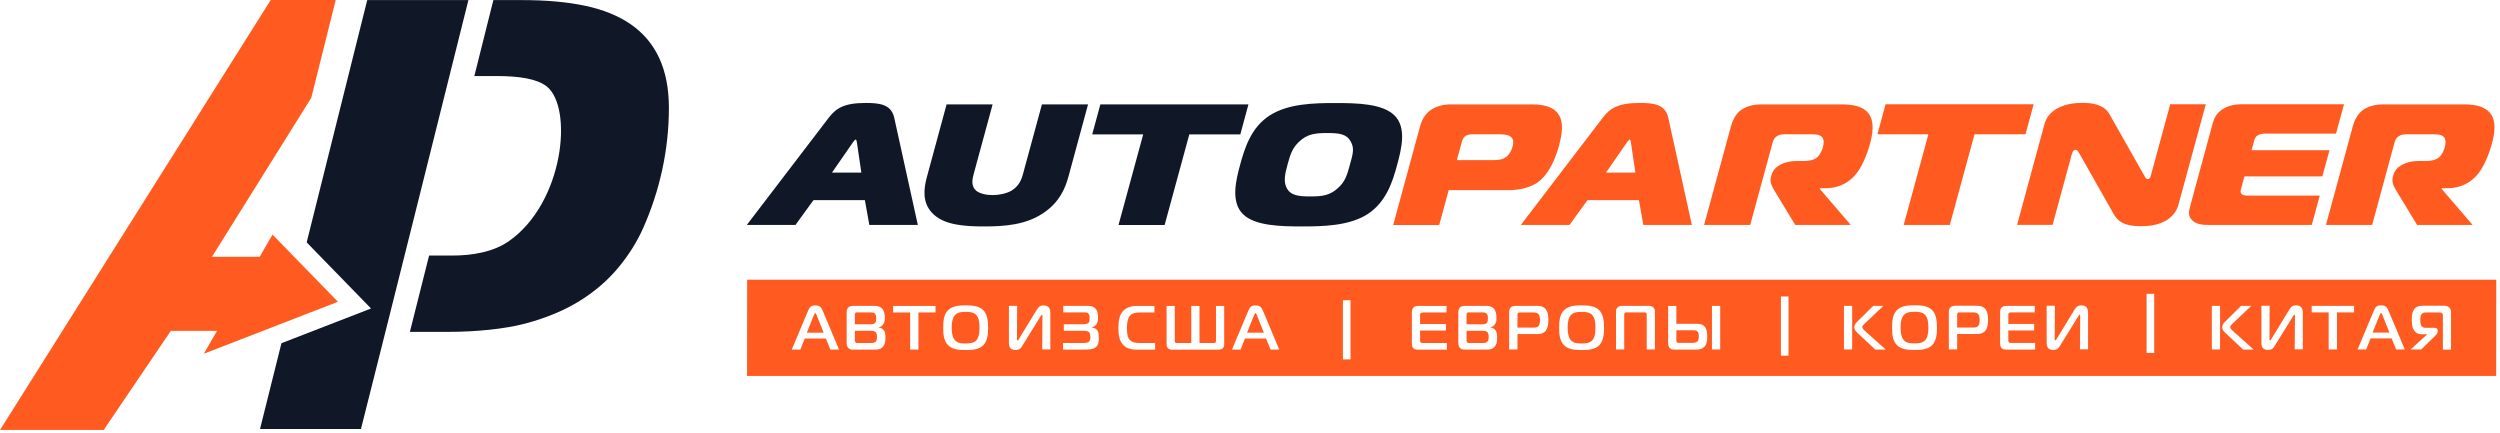 <svg xmlns="http://www.w3.org/2000/svg" width="398" height="69" viewBox="0 0 398 69" fill="none">
	<g clip-path="url(#clip0_455_2)">
		<path d="M0.005 68.448L43.101 0H53.445L49.555 15.572L33.743 40.883H41.339L43.383 37.346L53.797 48.042L32.447 56.314L34.547 52.678H27.19L16.508 68.448H0.005Z" fill="#FF5A1F"/>
		<path d="M106.489 17.178C106.489 23.802 105.052 30.327 102.389 36.316C101.402 38.529 100.063 40.657 98.414 42.63C96.78 44.603 94.736 46.379 92.312 47.886C89.888 49.394 86.999 50.606 83.688 51.494C80.376 52.382 75.711 52.833 71.399 52.833H65.254L68.312 40.685H71.963C75.359 40.685 78.6 40.065 80.982 38.416C89.79 32.286 91.284 17.108 87.028 13.754C85.505 12.556 82.729 12.105 78.966 12.105H75.514L78.544 0.014H83.152C86.929 0.014 90.255 0.31 93.144 0.916C96.019 1.522 98.471 2.522 100.43 3.875C102.403 5.242 103.925 7.032 104.939 9.216C105.954 11.4 106.489 14.05 106.489 17.178Z" fill="#101827"/>
		<path d="M57.461 68.293H41.395L44.806 54.637L59.068 49.112L48.822 38.585L58.462 0.014H74.57C68.876 22.787 63.211 45.561 57.461 68.307V68.293Z" fill="#101827"/>
		<path d="M118.919 35.809H126.642L129.503 31.863H137.691L138.395 35.809H146.118L142.355 18.715C141.862 16.573 139.974 16.39 137.789 16.39C134.28 16.39 133.068 17.292 131.955 18.715L118.891 35.809H118.919ZM135.816 22.619C135.915 22.478 136.126 22.21 136.225 22.21C136.324 22.21 136.38 22.478 136.408 22.619L137.127 27.481H132.448L135.816 22.619ZM150.698 16.615L147.57 28.143C147.034 30.088 146.823 32.202 148.373 33.879C150.177 35.823 153.432 36.049 156.674 36.049C159.915 36.049 163.297 35.823 166.158 33.879C168.624 32.202 169.554 30.088 170.09 28.143L173.218 16.615H165.876L162.874 27.65C162.663 28.425 162.311 29.595 161 30.37C160.225 30.806 159.055 31.06 158.026 31.06C156.984 31.06 155.955 30.806 155.419 30.37C154.546 29.623 154.785 28.509 155.025 27.65L158.026 16.615H150.684H150.698ZM185.408 35.823L189.34 21.392H197.458L198.754 16.615H175.177L173.881 21.392H181.998L178.066 35.823H185.408ZM212.607 16.404C209.169 16.404 205.082 16.488 202.136 18.377C199.149 20.293 198.134 23.647 197.429 26.226C196.739 28.749 195.922 32.131 197.866 34.076C199.755 35.964 203.884 36.049 207.266 36.049C210.648 36.049 214.82 35.964 217.737 34.076C220.739 32.131 221.753 28.749 222.43 26.226C223.134 23.647 223.952 20.307 222.007 18.377C220.09 16.488 216.046 16.404 212.607 16.404ZM204.969 26.226C205.406 24.634 205.716 23.591 206.801 22.576C208.126 21.308 209.422 21.181 211.311 21.181C213.227 21.181 214.397 21.322 215.059 22.576C215.651 23.647 215.369 24.549 214.904 26.226C214.482 27.762 214.2 28.834 213.072 29.876C211.719 31.145 210.479 31.271 208.563 31.271C206.717 31.271 205.448 31.131 204.814 29.876C204.335 28.918 204.546 27.734 204.969 26.226Z" fill="#101827"/>
		<path d="M229.124 35.81L230.632 30.271H240.215C241.455 30.271 243.216 30.004 244.499 29.229C246.796 27.833 247.825 24.536 248.191 23.197C248.952 20.421 248.741 18.913 247.923 17.954C246.965 16.799 245.33 16.616 243.512 16.616H230.942C229.377 16.616 228.264 17.137 227.658 17.602C226.671 18.349 226.249 19.434 226.037 20.237L221.795 35.824H229.138L229.124 35.81ZM231.928 25.494L232.745 22.506C232.858 22.098 233.154 21.379 234.324 21.379H238.382C239.228 21.379 240.074 21.379 240.567 21.816C241.032 22.224 240.933 22.83 240.806 23.324C240.595 24.113 240.215 24.663 239.764 25.001C239.003 25.55 238.101 25.494 237.199 25.494H231.942H231.928ZM242.145 35.81H249.868L252.729 31.864H260.917L261.621 35.81H269.344L265.581 18.715C265.088 16.573 263.2 16.39 261.015 16.39C257.506 16.39 256.294 17.292 255.181 18.715L242.117 35.81H242.145ZM259.042 22.619C259.141 22.478 259.352 22.21 259.451 22.21C259.55 22.21 259.606 22.478 259.634 22.619L260.353 27.481H255.674L259.042 22.619ZM271.289 35.81H278.631L282.154 22.887C282.281 22.422 282.352 22.041 282.901 21.675C283.296 21.407 283.704 21.379 284.113 21.379H288.172C288.848 21.379 289.68 21.351 290.088 21.844C290.215 21.985 290.483 22.422 290.201 23.465C290.06 23.958 289.736 24.677 289.285 25.057C288.623 25.578 287.735 25.635 287.087 25.635H285.917C284.029 25.635 282.394 26.509 282.041 27.805L281.929 28.214C281.675 29.144 282.267 29.975 282.774 30.821L285.804 35.81H294.64L289.708 30.074L289.736 29.961H290.708C292.456 29.961 294.274 29.271 295.585 27.58C296.782 26.015 297.473 23.732 297.713 22.859C298.107 21.407 298.375 19.702 297.741 18.476C296.754 16.616 294.26 16.616 292.822 16.616H280.449C279.575 16.616 278.208 16.756 277.137 17.546C276.123 18.321 275.756 19.406 275.517 20.294L271.289 35.824V35.81ZM310.41 35.81L314.342 21.379H322.459L323.756 16.602H300.179L298.882 21.379H307L303.068 35.81H310.41ZM351.152 16.602H345.501L342.386 28.045C342.344 28.186 342.259 28.51 341.907 28.51C341.653 28.51 341.527 28.242 341.414 28.045L335.819 18.166C334.875 16.489 332.733 16.376 331.493 16.376C328.857 16.376 326.151 17.278 325.475 19.772L321.12 35.796H326.772L329.872 24.409C330.027 23.859 330.379 23.859 330.478 23.859C330.703 23.859 330.858 24.127 330.971 24.324L336.524 34.119C337.496 35.824 339.229 36.007 340.949 36.007C345.726 36.007 346.628 33.259 346.811 32.583L351.166 16.587L351.152 16.602ZM368.035 35.81L369.303 31.145H358.198C357.747 31.145 357.155 31.173 356.873 30.891C356.747 30.779 356.634 30.567 356.747 30.173L357.31 28.087H369.712L370.853 23.916H358.452L358.846 22.464C358.917 22.21 359.03 21.773 359.452 21.534C359.762 21.337 360.242 21.266 360.664 21.266H371.896L373.165 16.602H356.831C356.014 16.602 354.886 16.714 353.858 17.377C352.829 18.039 352.491 18.828 352.279 19.575L348.7 32.737C348.46 33.639 348.249 34.415 349.08 35.147C349.799 35.753 350.715 35.81 351.659 35.81H368.021H368.035ZM370.304 35.81H377.646L381.155 22.887C381.282 22.422 381.352 22.041 381.902 21.675C382.297 21.407 382.705 21.379 383.114 21.379H387.173C387.849 21.379 388.681 21.351 389.089 21.844C389.216 21.985 389.484 22.422 389.202 23.465C389.075 23.958 388.751 24.677 388.286 25.057C387.624 25.578 386.736 25.635 386.088 25.635H384.918C383.029 25.635 381.395 26.509 381.042 27.805L380.93 28.214C380.676 29.144 381.268 29.975 381.775 30.821L384.805 35.81H393.641L388.709 30.074L388.737 29.961H389.709C391.457 29.961 393.275 29.271 394.585 27.58C395.783 26.015 396.474 23.732 396.713 22.859C397.108 21.407 397.376 19.702 396.742 18.476C395.755 16.616 393.261 16.616 391.823 16.616H379.45C378.576 16.616 377.209 16.756 376.138 17.546C375.123 18.321 374.757 19.406 374.517 20.294L370.29 35.824L370.304 35.81Z" fill="#FF5A1F"/>
		<path fill-rule="evenodd" clip-rule="evenodd" d="M397.404 44.533H118.947L118.933 59.852H397.39L397.404 44.533ZM341.738 46.774H342.95V56.202H341.738V46.774ZM283.521 47.197H284.733V56.625H283.521V47.197ZM213.791 47.789H215.003V57.217H213.791V47.789ZM126.036 55.652H127.417L128.122 53.891H131.476L132.194 55.652H133.575L130.954 49.409C130.7 48.817 130.405 48.62 129.813 48.62C129.193 48.62 128.925 48.817 128.671 49.409L126.05 55.652H126.036ZM129.601 50.128C129.644 50.029 129.714 49.846 129.799 49.846C129.883 49.846 129.954 50.029 129.996 50.128L131.123 52.961H128.446L129.587 50.128H129.601ZM135.746 48.705C135.52 48.705 135.224 48.747 135.013 48.986C134.858 49.17 134.787 49.437 134.787 49.705V54.666C134.787 55.06 134.956 55.286 135.027 55.37C135.309 55.695 135.619 55.652 135.971 55.652H139.297C139.72 55.652 140.171 55.652 140.565 55.201C140.96 54.75 140.96 54.201 140.96 53.736C140.96 53.355 140.96 52.848 140.636 52.495C140.467 52.312 140.199 52.157 139.875 52.129V52.087C140.128 52.073 140.326 51.974 140.537 51.734C140.847 51.368 140.861 50.974 140.861 50.607C140.861 50.156 140.805 49.508 140.424 49.113C140.058 48.733 139.537 48.691 139.156 48.691H135.746V48.705ZM136.098 51.622V50.128C136.098 50.043 136.112 49.903 136.183 49.818C136.267 49.733 136.366 49.733 136.478 49.733H138.621C138.832 49.733 139.072 49.733 139.269 49.917C139.494 50.128 139.494 50.466 139.494 50.663C139.494 51.143 139.396 51.312 139.339 51.368C139.156 51.622 138.888 51.622 138.621 51.622H136.084H136.098ZM136.098 52.665H138.761C139.184 52.665 139.382 52.848 139.466 52.947C139.593 53.13 139.621 53.454 139.621 53.651C139.621 53.877 139.593 54.173 139.438 54.356C139.241 54.595 138.874 54.609 138.677 54.609H136.605C136.507 54.609 136.281 54.623 136.183 54.497C136.126 54.44 136.098 54.313 136.098 54.088V52.665ZM146.216 55.652V49.748H148.936V48.705H142.186V49.748H144.892V55.652H146.202H146.216ZM153.742 48.62C152.896 48.62 151.741 48.62 150.966 49.353C150.205 50.072 150.162 51.227 150.162 52.171C150.162 52.961 150.162 54.215 150.966 54.99C151.727 55.723 152.91 55.723 153.742 55.723C154.531 55.723 155.771 55.723 156.518 54.99C157.279 54.243 157.307 52.918 157.307 52.171C157.307 51.255 157.223 50.043 156.518 49.353C155.757 48.62 154.545 48.62 153.742 48.62ZM151.515 52.171C151.515 51.114 151.684 50.593 151.966 50.241C152.417 49.677 153.122 49.649 153.728 49.649C154.306 49.649 155.053 49.663 155.504 50.241C155.771 50.579 155.94 51.129 155.94 52.171C155.94 53.2 155.757 53.764 155.504 54.088C155.053 54.666 154.306 54.68 153.728 54.68C152.939 54.68 152.361 54.609 151.966 54.088C151.684 53.722 151.515 53.158 151.515 52.171ZM167.215 55.652V49.874C167.215 49.522 167.2 48.62 166.158 48.62C165.678 48.62 165.368 48.775 165.002 49.395L162.198 53.989C162.141 54.088 162.085 54.201 162.014 54.201C161.888 54.201 161.902 54.046 161.902 53.877L161.93 48.691H160.619V54.525C160.619 54.919 160.633 55.723 161.648 55.723C162.353 55.723 162.564 55.37 162.747 55.06L165.608 50.438C165.707 50.283 165.791 50.114 165.862 50.114C165.946 50.114 165.96 50.227 165.96 50.339L165.918 55.624H167.229L167.215 55.652ZM169.23 55.652H172.823C173.303 55.652 173.923 55.624 174.317 55.37C174.909 55.004 174.937 54.285 174.937 53.792C174.937 53.228 174.867 52.876 174.74 52.665C174.557 52.34 174.204 52.171 173.824 52.143V52.101C174.049 52.045 174.247 51.946 174.416 51.791C174.782 51.439 174.81 51.016 174.81 50.565C174.81 50.043 174.768 49.508 174.388 49.113C173.951 48.676 173.387 48.691 172.922 48.691H169.272V49.733H172.626C172.837 49.733 173.063 49.748 173.232 49.888C173.472 50.086 173.458 50.41 173.458 50.678C173.458 50.889 173.472 51.213 173.288 51.396C173.133 51.551 172.823 51.622 172.372 51.622H169.357V52.665H172.542C173.091 52.665 173.274 52.806 173.331 52.848C173.57 53.059 173.584 53.412 173.584 53.637C173.584 53.919 173.57 54.299 173.246 54.483C173.035 54.595 172.542 54.609 172.429 54.609H169.23V55.652ZM183.9 55.652V54.609H181.547C180.729 54.609 180.081 54.497 179.729 53.947C179.588 53.722 179.405 53.299 179.405 52.256C179.405 51.227 179.588 50.692 179.785 50.396C180.18 49.804 180.842 49.748 181.617 49.748H183.787V48.705H180.997C180.504 48.705 179.419 48.761 178.728 49.578C178.136 50.269 178.052 51.284 178.052 52.284C178.052 53.045 178.108 54.116 178.756 54.849C179.405 55.568 180.307 55.666 180.969 55.666H183.9V55.652ZM189.65 48.705V54.609H187.395C187.282 54.609 187.17 54.609 187.085 54.497C187.015 54.398 187.029 54.271 187.029 54.173V48.705H185.718V54.779C185.718 55.004 185.732 55.23 185.944 55.441C186.155 55.638 186.409 55.666 186.62 55.666H193.991C194.117 55.666 194.456 55.652 194.681 55.441C194.892 55.23 194.892 54.934 194.892 54.779V48.705H193.582V54.173C193.582 54.271 193.596 54.398 193.526 54.497C193.441 54.609 193.328 54.609 193.23 54.609H190.961V48.705H189.65ZM196.119 55.652H197.5L198.204 53.891H201.558L202.277 55.652H203.658L201.037 49.409C200.783 48.817 200.487 48.62 199.895 48.62C199.275 48.62 199.008 48.817 198.754 49.409L196.133 55.652H196.119ZM199.684 50.128C199.726 50.029 199.797 49.846 199.881 49.846C199.966 49.846 200.036 50.029 200.079 50.128L201.206 52.961H198.528L199.67 50.128H199.684ZM230.35 55.652V54.609H226.629C226.418 54.609 226.263 54.595 226.178 54.525C226.122 54.468 226.08 54.37 226.08 54.257V52.622H230.195V51.58H226.08V50.184C226.08 50.086 226.08 49.945 226.192 49.846C226.291 49.762 226.432 49.748 226.545 49.748H230.293V48.705H225.84C225.572 48.705 225.234 48.719 225.008 48.972C224.853 49.142 224.769 49.423 224.769 49.691V54.623C224.769 54.891 224.783 55.215 225.023 55.441C225.248 55.666 225.516 55.666 225.812 55.666H230.336L230.35 55.652ZM233.126 48.705C232.9 48.705 232.604 48.747 232.393 48.986C232.238 49.17 232.168 49.437 232.168 49.705V54.666C232.168 55.06 232.337 55.286 232.407 55.37C232.689 55.695 232.999 55.652 233.351 55.652H236.677C237.1 55.652 237.551 55.652 237.946 55.201C238.34 54.75 238.34 54.201 238.34 53.736C238.34 53.355 238.34 52.848 238.016 52.495C237.847 52.312 237.579 52.157 237.255 52.129V52.087C237.509 52.073 237.706 51.974 237.917 51.734C238.227 51.368 238.241 50.974 238.241 50.607C238.241 50.156 238.185 49.508 237.805 49.113C237.438 48.733 236.917 48.691 236.536 48.691H233.126V48.705ZM233.478 51.622V50.128C233.478 50.043 233.492 49.903 233.563 49.818C233.647 49.733 233.746 49.733 233.859 49.733H236.001C236.226 49.733 236.452 49.733 236.649 49.917C236.874 50.128 236.874 50.466 236.874 50.663C236.874 51.143 236.776 51.312 236.719 51.368C236.536 51.622 236.269 51.622 236.001 51.622H233.464H233.478ZM233.478 52.665H236.142C236.564 52.665 236.762 52.848 236.846 52.947C236.973 53.13 237.001 53.454 237.001 53.651C237.001 53.877 236.973 54.173 236.818 54.356C236.621 54.595 236.254 54.609 236.057 54.609H233.986C233.887 54.609 233.661 54.623 233.563 54.497C233.506 54.44 233.478 54.313 233.478 54.088V52.665ZM241.581 55.652V53.186H244.837C245.246 53.186 245.64 53.059 245.894 52.848C246.443 52.397 246.5 51.509 246.5 50.945C246.5 50.353 246.457 49.578 245.978 49.113C245.556 48.691 244.964 48.691 244.597 48.691H241.285C241.046 48.691 240.722 48.733 240.496 48.958C240.257 49.198 240.257 49.48 240.257 49.733V55.638H241.567L241.581 55.652ZM241.581 52.143V50.156C241.581 50.043 241.581 49.917 241.666 49.832C241.765 49.733 241.891 49.748 241.976 49.748H244.09C244.301 49.748 244.682 49.762 244.907 49.987C245.133 50.212 245.161 50.635 245.161 50.945C245.161 51.213 245.147 51.664 244.935 51.904C244.71 52.157 244.372 52.157 244.076 52.157H241.581V52.143ZM251.799 48.62C250.953 48.62 249.797 48.62 249.022 49.353C248.261 50.072 248.219 51.227 248.219 52.171C248.219 52.961 248.219 54.215 249.022 54.99C249.783 55.723 250.967 55.723 251.799 55.723C252.588 55.723 253.828 55.723 254.575 54.99C255.336 54.243 255.364 52.918 255.364 52.171C255.364 51.255 255.279 50.043 254.575 49.353C253.814 48.62 252.602 48.62 251.799 48.62ZM249.572 52.171C249.572 51.114 249.741 50.593 250.023 50.241C250.474 49.677 251.179 49.649 251.785 49.649C252.362 49.649 253.109 49.663 253.56 50.241C253.828 50.579 253.997 51.129 253.997 52.171C253.997 53.2 253.814 53.764 253.56 54.088C253.109 54.666 252.362 54.68 251.785 54.68C250.995 54.68 250.418 54.609 250.023 54.088C249.741 53.722 249.572 53.158 249.572 52.171ZM261.748 49.733C261.833 49.733 261.974 49.719 262.072 49.818C262.157 49.903 262.157 50.043 262.157 50.142V55.638H263.467V49.635C263.467 49.395 263.425 49.142 263.214 48.944C262.974 48.705 262.706 48.691 262.424 48.691H258.309C257.985 48.691 257.774 48.705 257.52 48.944C257.295 49.17 257.267 49.395 257.267 49.635V55.638H258.577V50.142C258.577 50.029 258.591 49.888 258.662 49.818C258.746 49.719 258.873 49.733 258.986 49.733H261.748ZM265.567 48.691V54.595C265.567 54.849 265.595 55.145 265.793 55.37C265.877 55.455 266.06 55.652 266.413 55.652H270.105C270.951 55.652 271.345 55.23 271.472 55.046C271.528 54.976 271.796 54.567 271.796 53.595C271.796 53.102 271.726 52.552 271.542 52.214C271.19 51.594 270.514 51.551 270.175 51.551H266.878V48.705H265.567V48.691ZM266.878 52.58H269.499C269.739 52.58 269.978 52.566 270.161 52.707C270.429 52.904 270.443 53.228 270.443 53.538C270.443 53.82 270.443 54.201 270.19 54.398C269.964 54.581 269.527 54.581 269.429 54.581H267.315C267.174 54.581 267.019 54.581 266.934 54.468C266.878 54.384 266.878 54.215 266.878 54.144V52.552V52.58ZM273.854 55.638V48.691H272.543V55.638H273.854ZM293.555 55.638H294.866V48.691H293.555V55.638ZM300.207 55.638L296.923 52.707C296.726 52.524 296.472 52.284 296.472 52.073C296.472 51.918 296.613 51.749 296.839 51.537L299.84 48.691H298.22L295.584 51.298C295.246 51.636 295.204 51.946 295.204 52.087C295.204 52.27 295.274 52.608 295.683 52.975L298.544 55.652H300.207V55.638ZM304.801 48.606C303.956 48.606 302.8 48.606 302.025 49.339C301.264 50.057 301.222 51.213 301.222 52.157C301.222 52.947 301.222 54.201 302.025 54.976C302.786 55.709 303.97 55.709 304.801 55.709C305.59 55.709 306.83 55.709 307.577 54.976C308.338 54.229 308.367 52.904 308.367 52.157C308.367 51.241 308.282 50.029 307.577 49.339C306.816 48.606 305.604 48.606 304.801 48.606ZM302.574 52.157C302.574 51.1 302.744 50.579 303.025 50.227C303.476 49.663 304.181 49.635 304.787 49.635C305.365 49.635 306.112 49.649 306.563 50.227C306.83 50.565 307 51.114 307 52.157C307 53.186 306.816 53.75 306.563 54.074C306.112 54.652 305.365 54.666 304.787 54.666C303.998 54.666 303.42 54.595 303.025 54.074C302.744 53.708 302.574 53.144 302.574 52.157ZM311.58 55.638V53.172H314.835C315.244 53.172 315.638 53.045 315.892 52.834C316.442 52.383 316.498 51.495 316.498 50.931C316.498 50.339 316.456 49.564 315.977 49.099C315.554 48.676 314.962 48.676 314.595 48.676H311.284C311.044 48.676 310.734 48.719 310.495 48.944C310.255 49.184 310.255 49.466 310.255 49.719V55.624H311.566L311.58 55.638ZM311.58 52.129V50.142C311.58 50.029 311.58 49.903 311.664 49.818C311.763 49.719 311.876 49.733 311.974 49.733H314.088C314.314 49.733 314.68 49.748 314.906 49.973C315.131 50.198 315.159 50.621 315.159 50.931C315.159 51.199 315.145 51.65 314.934 51.89C314.708 52.143 314.37 52.143 314.074 52.143H311.58V52.129ZM323.995 55.638V54.595H320.275C320.063 54.595 319.908 54.581 319.824 54.511C319.767 54.454 319.725 54.356 319.725 54.243V52.608H323.84V51.565H319.725V50.17C319.725 50.072 319.725 49.931 319.838 49.832C319.937 49.748 320.078 49.733 320.19 49.733H323.939V48.691H319.486C319.218 48.691 318.88 48.705 318.654 48.958C318.499 49.127 318.415 49.409 318.415 49.677V54.609C318.415 54.877 318.429 55.201 318.668 55.427C318.894 55.652 319.161 55.652 319.457 55.652H323.981L323.995 55.638ZM332.423 55.638V49.86C332.423 49.508 332.409 48.606 331.366 48.606C330.887 48.606 330.577 48.761 330.21 49.381L327.406 53.975C327.349 54.074 327.293 54.187 327.222 54.187C327.096 54.187 327.11 54.032 327.11 53.862L327.138 48.676H325.827V54.511C325.827 54.905 325.841 55.709 326.856 55.709C327.561 55.709 327.772 55.356 327.955 55.046L330.816 50.424C330.915 50.269 330.999 50.1 331.07 50.1C331.154 50.1 331.168 50.212 331.168 50.325L331.126 55.61H332.437L332.423 55.638ZM352.124 55.638H353.435V48.691H352.124V55.638ZM358.776 55.638L355.492 52.707C355.295 52.524 355.041 52.284 355.041 52.073C355.041 51.918 355.182 51.749 355.408 51.537L358.41 48.691H356.789L354.154 51.298C353.815 51.636 353.773 51.946 353.773 52.087C353.773 52.27 353.843 52.608 354.252 52.975L357.113 55.652H358.776V55.638ZM366.611 55.638V49.86C366.611 49.508 366.597 48.606 365.554 48.606C365.075 48.606 364.765 48.761 364.399 49.381L361.594 53.975C361.538 54.074 361.482 54.187 361.411 54.187C361.284 54.187 361.299 54.032 361.299 53.862L361.327 48.676H360.016V54.511C360.016 54.905 360.03 55.709 361.045 55.709C361.749 55.709 361.961 55.356 362.144 55.046L365.005 50.424C365.104 50.269 365.188 50.1 365.259 50.1C365.343 50.1 365.357 50.212 365.357 50.325L365.315 55.61H366.626L366.611 55.638ZM372.051 55.638V49.733H374.771V48.691H368.021V49.733H370.726V55.638H372.037H372.051ZM375.307 55.638H376.688L377.392 53.877H380.746L381.465 55.638H382.846L380.225 49.395C379.971 48.803 379.675 48.606 379.083 48.606C378.463 48.606 378.196 48.803 377.942 49.395L375.321 55.638H375.307ZM378.872 50.114C378.914 50.015 378.985 49.832 379.069 49.832C379.154 49.832 379.224 50.015 379.267 50.114L380.394 52.947H377.716L378.858 50.114H378.872ZM390.203 55.638V49.776C390.203 49.452 390.188 49.212 389.921 48.958C389.667 48.719 389.371 48.676 389.16 48.676H385.749C385.157 48.676 384.636 48.761 384.284 49.311C383.959 49.818 383.959 50.41 383.959 50.875C383.959 51.453 383.988 52.045 384.27 52.524C384.509 52.932 384.932 53.214 385.481 53.214H386.383V53.257L383.762 55.638H385.453L387.779 53.369C388.032 53.116 388.075 52.89 388.075 52.763V52.608C388.075 52.185 387.609 52.185 387.483 52.185H386.116C385.792 52.185 385.566 52.031 385.453 51.833C385.355 51.678 385.312 51.41 385.312 50.931C385.312 50.593 385.326 50.212 385.552 49.973C385.763 49.748 386.017 49.748 386.228 49.748H388.413C388.54 49.748 388.652 49.762 388.765 49.86C388.878 49.973 388.906 50.1 388.906 50.212V55.666H390.217L390.203 55.638Z" fill="#FF5A1F"/>
	</g>
	<defs>
		<clipPath id="clip0_455_2">
			<rect width="397.41" height="68.448" fill="white"/>
		</clipPath>
	</defs>
</svg>
